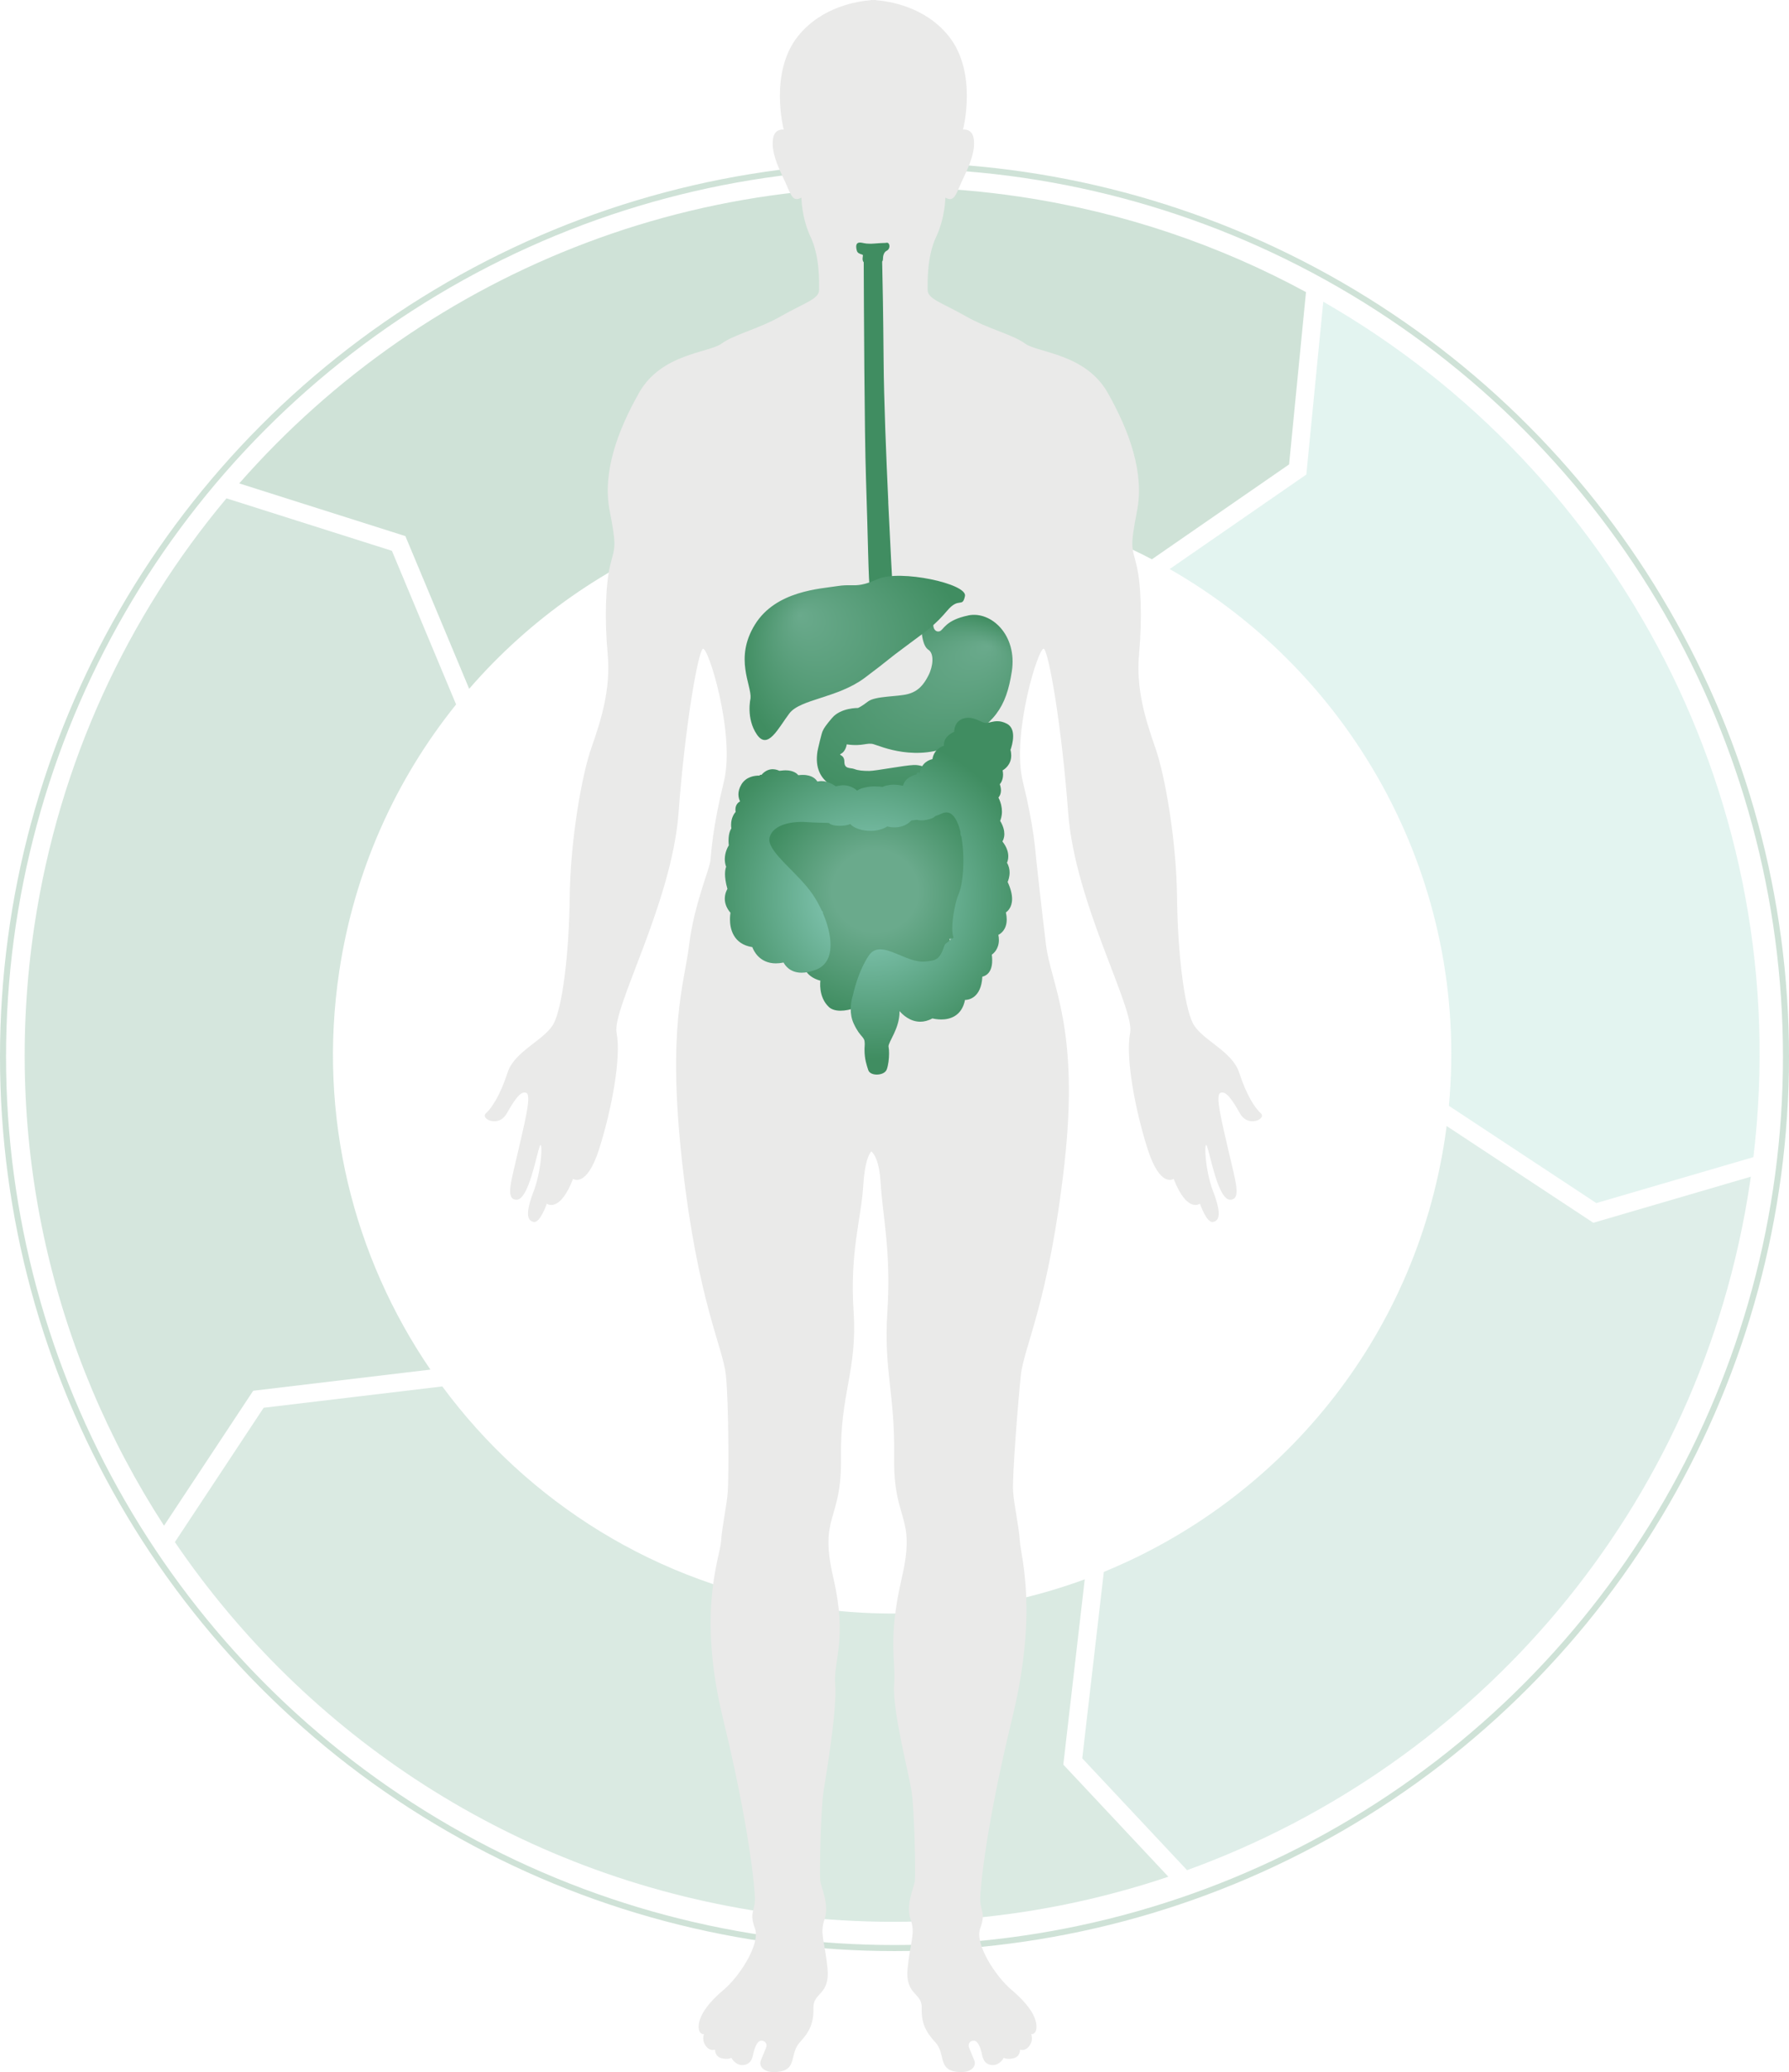 <svg viewBox="0 0 889.34 1030.26" xmlns:xlink="http://www.w3.org/1999/xlink" xmlns="http://www.w3.org/2000/svg" data-name="Layer 2" id="Layer_2">
  <defs>
    <style>
      .cls-1 {
        fill: #408d61;
      }

      .cls-2 {
        fill: url(#radial-gradient-5);
      }

      .cls-3 {
        fill: url(#radial-gradient-4);
      }

      .cls-4 {
        fill: url(#radial-gradient-3);
      }

      .cls-5 {
        fill: url(#radial-gradient-2);
      }

      .cls-6 {
        fill: url(#radial-gradient);
      }

      .cls-7 {
        fill: #569b77;
      }

      .cls-8 {
        fill: #91d2c4;
      }

      .cls-9, .cls-10 {
        opacity: .25;
      }

      .cls-10 {
        fill: none;
        stroke: #408d61;
        stroke-miterlimit: 10;
        stroke-width: 3px;
      }

      .cls-11 {
        fill: #6aaa8c;
      }

      .cls-12 {
        fill: #7ebca6;
      }

      .cls-13 {
        fill: #eaeae9;
      }
    </style>
    <radialGradient gradientUnits="userSpaceOnUse" gradientTransform="translate(-40.68 226.83) rotate(-12.9) scale(1 .66)" r="70.82" fy="318.92" fx="497.17" cy="352.99" cx="454.73" id="radial-gradient">
      <stop stop-color="#6aaa8c" offset="0"></stop>
      <stop stop-color="#408d61" offset="1"></stop>
    </radialGradient>
    <radialGradient gradientUnits="userSpaceOnUse" r="56.59" fy="305.85" fx="397.42" cy="327.12" cx="424.96" id="radial-gradient-2">
      <stop stop-color="#6aaa8c" offset="0"></stop>
      <stop stop-color="#408d61" offset="1"></stop>
    </radialGradient>
    <radialGradient gradientUnits="userSpaceOnUse" gradientTransform="translate(286.63) scale(1.05 1)" r="65.65" fy="440.39" fx="141.41" cy="448.89" cx="141.41" id="radial-gradient-3">
      <stop stop-color="#6aaa8c" offset=".31"></stop>
      <stop stop-color="#408d61" offset=".88"></stop>
    </radialGradient>
    <radialGradient gradientUnits="userSpaceOnUse" r=".17" fy="411.62" fx="387.79" cy="411.62" cx="387.79" id="radial-gradient-4">
      <stop stop-color="#91d2c4" offset="0"></stop>
      <stop stop-color="#408d61" offset="1"></stop>
    </radialGradient>
    <radialGradient xlink:href="#radial-gradient-4" r="80.65" fy="445.6" fx="431.98" cy="445.6" cx="431.98" id="radial-gradient-5"></radialGradient>
  </defs>
  <g data-name="Layer 1" id="Layer_1-2">
    <g>
      <circle r="443.17" cy="525.42" cx="444.67" class="cls-10"></circle>
      <g class="cls-9">
        <path d="M528.59,877.37l10.65-92.11c-42.42,15.61-89.24,21.07-137.09,13.88-75.93-11.42-140.03-52.55-182.28-109.8l-88.8,10.61-44.13,66.79c65.23,95.88,168.7,165.33,292.42,183.94,70.03,10.53,138.66,3.59,201.45-17.56l-52.22-55.74Z" class="cls-11"></path>
        <path d="M792.07,607.98l-1.74-1.15-71.19-46.97c-.25,1.92-.5,3.85-.79,5.77-15.1,100.35-82.09,180.04-169.62,215.93l-10.72,92.7,52.09,55.6c143.89-52.16,255.41-179.45,279.78-341.44.17-1.12.32-2.24.48-3.36l-78.29,22.91Z" class="cls-12"></path>
        <path d="M194.83,273.87l-82.25-26.09c-49.12,58.67-83.24,131.16-95.46,212.36-16.29,108.3,9.21,213.23,64.42,298.44l44.33-67.09,2.07-.25,86.02-10.27c-38.18-55.91-56.18-125.81-45.31-198.04,7.58-50.42,28.28-95.61,58.08-132.67l-31.91-76.4Z" class="cls-7"></path>
        <path d="M649.39,235.94l-1.71,1.19-66.22,45.8c92.29,52.78,149.13,156.05,138.8,266.89l73.29,48.36,78.1-22.85c21.09-176.13-67.66-341.56-213.83-425.31l-8.42,85.93Z" class="cls-8"></path>
        <path d="M201.52,266.56l31.71,75.92c60.29-69.59,153.82-107.76,251.61-93.05,31.54,4.75,61.04,14.63,87.78,28.66l68.21-47.18,8.4-85.68c-42.91-23.29-90.53-39.64-141.6-47.33-150.82-22.69-295.13,35.68-388.71,142.45l82.6,26.2Z" class="cls-1"></path>
      </g>
      <g>
        <path d="M626.78,553.55c-2.93-2.6-7.16-9.11-10.74-20.17-3.58-11.07-18.88-16.28-23.1-24.74-4.23-8.46-7.49-34.49-7.81-62.48-.33-27.99-5.87-60.21-10.74-74.19-4.89-14-9.76-29.29-8.14-46.86,1.62-17.58.98-35.15-1.31-44.26-2.27-9.11-3.25-8.46.33-27.01,3.58-18.55-3.58-39.05-14.63-58.58-11.07-19.52-34.84-19.85-41.02-24.41-6.18-4.56-18.21-7.16-29.6-13.67-11.4-6.51-18.88-8.46-18.88-13.02s-.33-16.6,4.23-26.36,4.56-19.52,4.56-19.52c4.87,2.6,5.2-1.96,9.43-10.74,4.24-8.78,5.54-14.64,4.56-19.2-.98-4.56-5.2-3.9-5.2-3.9,0,0,7.49-28.31-7.16-46.54C459.85,3.34,442.15.62,435.49.11V0s-.48,0-1.33.03c-.85-.04-1.33-.03-1.33-.03v.11c-6.66.51-24.36,3.24-36.06,17.78-14.65,18.23-7.16,46.54-7.16,46.54,0,0-4.23-.65-5.2,3.9-.98,4.56.31,10.42,4.56,19.2,4.23,8.78,4.56,13.34,9.43,10.74,0,0,0,9.76,4.56,19.52,4.56,9.76,4.23,21.8,4.23,26.36s-7.47,6.5-18.88,13.02c-11.39,6.51-23.42,9.11-29.6,13.67s-29.95,4.88-41,24.41c-11.07,19.53-18.23,40.04-14.65,58.58,3.58,18.55,2.6,17.9.33,27.01-2.29,9.12-2.93,26.68-1.31,44.26,1.62,17.58-3.25,32.87-8.14,46.86-4.87,13.99-10.41,46.21-10.74,74.19-.31,27.99-3.58,54.02-7.81,62.48-4.23,8.46-19.52,13.67-23.1,24.74-3.58,11.06-7.81,17.57-10.74,20.17-2.93,2.6,6.18,7.49,10.41,0,4.24-7.48,7.16-11.39,9.76-10.09,2.6,1.3-.98,14.97-4.23,29.3-3.25,14.31-6.51,23.75-.65,23.75s9.76-21.8,11.39-26.36c1.62-4.56,1.31,11.06-2.93,22.13-4.23,11.07-3.25,14.64,0,15.3,3.27.66,6.51-9.11,6.51-9.11,0,0,6.35,4.98,13.07-12.33,0,0,6.74,4.81,12.99-14.91,6.26-19.71,11.05-45.67,8.65-57.7-2.4-12.02,27.4-64.43,30.78-109.15,3.36-44.71,9.61-79.33,12.01-81.74,2.4-2.4,16.35,42.31,10.57,65.88-5.76,23.56-6.26,35.1-6.73,39.43-.48,4.33-8.18,22.12-10.57,41.83-2.4,19.72-11.05,40.87-3.36,109.15,7.7,68.28,20.19,90.88,21.63,104.83,1.44,13.94,1.44,50.48.96,57.7-.48,7.22-2.88,17.31-3.36,25.01-.48,7.69-12.01,34.62.96,87.99,12.99,53.37,15.87,84.15,15.87,89.91s-2.88,6.74,0,14.43c2.88,7.7-7.68,23.97-15.54,30.56-7.88,6.59-10.85,11.68-11.9,15.1-1.07,3.39-.65,6.99,2.12,6.99,0,0-1.27,2.77.85,5.74,2.12,2.99,4.67,1.92,4.67,1.92,0,0-.2,3.4,3.19,4.26,3.4.85,4.89-.22,4.89-.22,0,0,1.92,3.82,5.74,3.62,3.82-.22,4.67-3.19,5.09-5.31s1.72-6.59,3.84-6.81c2.12-.2,3.4,1.7,2.55,3.62-.85,1.92-1.27,3.19-2.55,6.16-1.27,2.97,1.7,7.01,9.76,5.54,8.08-1.49,4.69-9.15,9.58-14.47,4.89-5.31,7.01-9.56,6.79-17.22-.2-7.64,8.3-6.16,7.01-19.54-1.27-13.4-4.02-17.22-1.48-24.45,2.55-7.22-1.7-15.72-2.12-19.12-.42-3.41.2-35.51,1.64-44.64,1.44-9.13,6.74-40.4,5.78-52.89-.98-12.5,6.24-22.12-.98-53.37-7.2-31.26,4.34-27.41,3.86-59.63-.48-32.22,8.18-42.79,6.26-72.61-1.94-29.81,3.84-46.16,4.8-62.5.68-11.48,2.77-15.6,3.97-17.05,1.64,1.34,4.04,5.08,4.67,15.6.96,16.35,5.28,34.14,3.36,63.95-1.92,29.81,3.84,40.39,3.36,72.61-.48,32.21,11.07,28.36,3.86,59.63-7.22,31.25-2.9,40.87-3.86,53.37-.96,12.5,7.21,43.76,8.65,52.89,1.44,9.13,2.09,41.23,1.66,44.64-.43,3.39-4.69,11.9-2.14,19.12,2.57,7.23-.2,11.05-1.48,24.45-1.27,13.38,7.21,11.9,7.01,19.54-.2,7.66,1.92,11.9,6.81,17.22,4.87,5.31,1.48,12.97,9.56,14.47,8.08,1.48,11.05-2.57,9.78-5.54-1.27-2.97-1.7-4.24-2.55-6.16-.87-1.92.42-3.82,2.55-3.62,2.12.22,3.4,4.69,3.82,6.81s1.27,5.09,5.09,5.31c3.84.2,5.74-3.62,5.74-3.62,0,0,1.49,1.07,4.89.22,3.41-.87,3.19-4.26,3.19-4.26,0,0,2.55,1.07,4.67-1.92,2.14-2.97.87-5.74.87-5.74,2.75,0,3.17-3.6,2.12-6.99-1.07-3.41-4.04-8.51-11.9-15.1-7.86-6.59-18.43-22.86-15.56-30.56,2.9-7.69,0-8.65,0-14.43s2.9-36.54,15.87-89.91c12.99-53.37,4.34-80.3,3.86-87.99-.48-7.7-2.9-17.79-3.38-25.01-.48-7.22,2.4-43.75,3.86-57.7,1.44-13.95,13.93-36.55,21.63-104.83,7.7-68.28-6.74-89.44-9.13-109.15-2.4-19.71-4.32-37.5-4.8-41.83-.48-4.33-.98-15.87-6.74-39.43-5.78-23.57,8.17-68.28,10.57-65.88,2.4,2.41,8.66,37.03,12.01,81.74,3.38,44.72,33.18,97.13,30.78,109.15-2.4,12.02,2.4,37.99,8.66,57.7,6.26,19.72,12.97,14.91,12.97,14.91,6.74,17.31,13.08,12.33,13.08,12.33,0,0,3.25,9.76,6.51,9.11,3.25-.65,4.23-4.23,0-15.3-4.24-11.06-4.56-26.68-2.93-22.13,1.62,4.56,5.54,26.36,11.39,26.36s2.6-9.44-.65-23.75c-3.27-14.32-6.83-27.99-4.24-29.3,2.62-1.3,5.54,2.6,9.78,10.09,4.23,7.49,13.34,2.6,10.41,0h0Z" class="cls-13"></path>
        <g>
          <path d="M441.59,249.7c-1.07-23.02-2.18-50.89-2.33-70.26-.2-24.6-.52-40.8-.73-49.37.24-.29.38-.67.38-1.13,0-1.64.44-3.58,1.88-4.27,1-.5,1.38-1.47,1.38-2.29-.02-.77-.35-1.65-1.24-1.71l-.2.03c-.94.19-1.42,0-6.29.41-.48.04-.92.06-1.33.07-.28,0-.57,0-.87-.01-.5-.02-1-.04-1.49-.07-1.49-.17-2.35-.49-3.25-.5-.26,0-.5.04-.76.11-.9.27-1.11,1.18-1.11,1.91,0,1.09.39,2.21.39,2.22.31.86,1.13,1.33,2.62,1.75.33.14.3.13.33.47,0,.38-.17.99-.17,1.67,0,.48.09,1.01.44,1.5.04.06.09.1.13.15.08,22.08.35,84.25,1.12,107.41.98,28.41,1.24,52.66,1.94,54.57.33.69,1.07.73,1.9.76,3.05,0,9.01-1.81,9.02-1.82l.31-.09v-.32s-1.03-18.18-2.1-41.19Z" class="cls-1"></path>
          <path d="M481.37,306.01c-11.46,2.32-12.29,7.23-14.25,7.85-1.96.62-3.64-1.24-3.06-4.47.55-3.23-4.89,1.84-5.87,5,0,0,.42,6.85,3.34,8.69,2.93,1.85,2.38,8.16,0,12.77-2.36,4.62-5.02,7.85-10.19,9.24-5.17,1.38-16.18.92-19.82,3.69-3.62,2.77-5.02,3.23-5.02,3.23,0,0-8.51-.16-12.84,4.93-2.9,3.39-4.15,5.2-4.67,6.49-.46.57-2.47,9.27-2.6,10.08-2.71,16.8,12.07,20.59,22.79,20.83,5.37.12,11.15-1.37,16.37-2.42,7.6-1.5,12.88-.27,11,8.32l12.9-.54c.61-.03,1.22-3.11-1.27-10.18-1.7-4.79-8.08-9.42-14.04-9.15-4.87.22-18.88,2.95-22.02,2.95s-5.44-.19-7.42-.95c-1.97-.77-4.95.18-4.95-3.63s-3.4-3.06-1.59-4.01c1.85-.97,2.62-3.48,2.77-4.62,4.12.6,6.64.3,8.6,0,1.79-.27,3.08-.54,4.65-.11,3.36.92,21.63,9.38,40.89-.16,19.27-9.53,25.13-18,27.92-35.99,2.79-18-10.19-30.16-21.63-27.86h0Z" class="cls-6"></path>
          <path d="M373.1,347.26s-2.33,9.84,3.12,17.89c5.46,8.06,10.68-3.17,16.17-10.41,5.46-7.23,23.99-7.6,37.52-17.74,13.51-10.15,10.04-8.05,20.91-16.07,10.87-8.03,14.21-10.43,20.1-17.36,5.87-6.95,7.47-1.07,8.78-7.2,1.31-6.14-32.35-13.34-43.33-8.46-7.16,3.18-9.98,3.14-13.4,3.09-1.81-.03-3.8-.05-6.7.41-8.3,1.34-30.58,2.25-40.99,19.15-10.41,16.89-1.55,29.99-2.18,36.7h0Z" class="cls-5"></path>
          <path d="M381.09,399.92s-1.81,5.07,2.33,11.19c0,0-7.76,3.5-6.79,13.76.98,10.25,6.58,9.55,6.58,9.55,0,0-3.42,8.16,2.2,13.52,5.6,5.36,12.91,4.67,12.91,4.67,0,0,1.47,2.33,3.42,2.33,0,0-1.22,1.4,1.22,2.1,2.45.7.73,5.12-1.95,8.63-2.68,3.5-2.18,5.82-1.7,13.05.48,7.22,8.53,8.86,8.53,8.86,0,0-1.22,7.93,4.15,13.06,5.36,5.13,21.94-.7,27.54-10.96,5.62-10.25,3.17-13.52,3.17-13.52,0,0,3.9-.23,4.63,1.86.73,2.1,4.15,8.63,12.43,8.63s18.29-3.73,12.2-19.81c0,0,15.36,1.39,19.49-9.56,4.15-10.95-5.85-14.69-5.85-14.69,0,0,4.63-6.99.73-10.95,0,0,4.15-6.99,2.2-11.88-1.95-4.9-2.93-5.13-2.93-5.13,0,0,4.63-5.13,1.95-11.88-2.66-6.76-6.81-7.47-6.81-7.47,0,0-15.11,8.63-51.68,7.47-36.57-1.17-47.95-2.81-47.95-2.81h0Z" class="cls-4"></path>
          <g>
            <path d="M387.96,411.73c-.22-.17-.35-.27-.35-.27,0,0,.09.12.26.32.04-.02.06-.04.09-.06Z" class="cls-3"></path>
            <path d="M502.39,372.7c.31-.89,1.25-3.72,1.25-6.6,0,0,0-.01,0-.02,0,0,0-.01,0-.02.02-2.41-.68-4.95-3.08-6.21-1.83-.96-3.38-1.27-4.74-1.26,0,0-.02,0-.03,0-.01,0-.03,0-.04,0-2.09,0-3.69.68-5.03.84-.15.01-.3.03-.45.03-.26,0-.52-.02-.76-.07-2.14-.48-4.76-2.49-8.03-2.51-.05,0-.09,0-.14,0-.02,0-.04,0-.06,0-.74,0-1.51.1-2.33.36-4.11,1.31-4.59,5.07-4.61,6.62-1.09.47-5.02,2.38-5.09,6.27,0,.21.02.42.04.65-1.24.38-5.04,1.92-5.76,6.66-1.25.27-5.71,1.58-6.29,7.3-.07.01-.14.02-.22.03.07-.01.15-.03.21-.04.02-.18.06-.34.07-.52-.04,0-.05-.02-.07-.03-.26-.1-.48-.15-.68-.15-.65,0-.98.48-.89,1.01.04,0,.09-.02.13-.03.02,0,.04,0,.06-.01,0,0-.01,0-.02,0-2.24.48-5.94,1.85-6.93,5.68-1.04-.23-2.83-.55-4.74-.55-1.01,0-2.05.1-3.04.34-.83.15-1.63.4-2.36.78-.7-.09-2.11-.25-3.81-.25-1.43,0-3.06.11-4.62.47-1.54.28-3.03.77-4.26,1.62-1-.9-3.36-2.66-6.86-2.67-.66,0-1.37.07-2.11.22-.52.06-1.05.17-1.6.32-.9-.65-3.87-2.59-7.2-2.6-.48,0-.97.06-1.46.15-.18.01-.37.02-.55.05-.55-.97-2.4-3.28-7.22-3.27-.68,0-1.42.04-2.21.14-.52-.65-2.29-2.43-6.37-2.42-.6,0-1.28.06-1.99.14-.35.02-.71.05-1.1.1-.46-.24-1.69-.78-3.28-.79-1.67,0-3.74.65-5.63,2.86-.23-.07-.37-.11-.37-.11l-.11-.03-.5.45c-.08,0-.15,0-.23,0-2.03,0-6.33.47-8.69,4.36-1.14,1.88-1.51,3.6-1.51,4.99,0,1.65.52,2.86.83,3.46-.79.43-2.31,1.59-2.31,4.04,0,.37.02.77.11,1.19-.55.61-2.27,2.78-2.27,6.44,0,.56.04,1.15.13,1.79-.37.53-1.4,2.33-1.4,6.1,0,.71.04,1.49.13,2.33-.41.62-1.97,3.32-1.99,6.85,0,1.19.18,2.49.68,3.82-.19.42-.57,1.56-.57,3.61,0,1.74.28,4.16,1.2,7.36-.33.55-1.29,2.37-1.31,4.86,0,2.03.66,4.49,2.82,7-.07.46-.24,1.66-.24,3.22-.04,4.53,1.51,12.39,11.11,13.87.5,1.42,3.32,8.07,11.72,8.08,1.16,0,2.44-.14,3.82-.42.59,1.17,2.99,5.06,8.97,5.06,1.97,0,4.32-.43,7.1-1.48,5.26-1.99,7.29-6.78,7.27-12.34-.01-5.03-1.61-10.8-3.92-16.08.08-.06.18-.1.25-.17l-.55-.64s-.03.02-.05.04c-1.35-2.96-2.91-5.76-4.53-8.16-7.29-10.72-21.76-20.65-21.63-27.4,0-.48.07-.94.22-1.38,1.85-5.93,10.41-7.39,15.83-7.37.9,0,1.73.04,2.4.1,1.23.11,5.39.31,11.1.43.09.06.17.12.27.18,1,.92,3.03,1.21,5.13,1.23,2.05,0,4.1-.31,5.26-.89,1.66,1.94,5.68,3.39,10.08,3.41,2.82,0,5.79-.62,8.36-2.21.57.19,1.83.46,3.56.48,2.47,0,5.78-.66,8.36-3.39.01-.02.03-.03.04-.05.94-.11,1.86-.22,2.76-.34.62.17,1.36.29,2.27.29,1.42,0,3.21-.29,5.43-1.09.53-.27,1.02-.65,1.49-1.08,1.1-.34,2.07-.71,2.9-1.11.94-.46,1.79-.67,2.55-.67,2.82-.03,4.98,2.91,6.4,7.5.21.67.39,1.39.57,2.12-.06,1.05.16,1.86.51,2.46.66,3.69.98,7.83.98,11.86,0,6.89-.9,13.48-2.42,16.77-1.37,3.05-3.1,11.19-3.12,16.96.02,1.78.17,3.33.61,4.47v.07s0,.05,0,.08c-.3.15-.58.31-.85.49-.03-.03-.06-.06-.1-.09-.11-.1-.24-.2-.37-.3l-.46-.05.22.63c.03.09.07.17.1.26-.42.35-.8.73-1.12,1.11-.8.49-1.52.94-1.79,1.59-2.58,7.66-4.43,7.68-9.87,8.22-.31.03-.66.04-1,.04-1.2,0-2.43-.18-3.67-.47.17-.04.27-.08.27-.08,0,0-.2.01-.53.02-5.99-1.47-12.24-5.57-17.24-5.6-2.16,0-4.15.85-5.63,3.03-5.44,8.01-7.82,19.15-7.99,19.98-.07.2-1.05,3.02-1.05,6.7,0,2.22.35,4.75,1.49,7.22,1.73,3.74,3.16,5.31,4.11,6.41.92,1.13,1.35,1.61,1.37,3.64,0,.32-.02.67-.04,1.08-.06.67-.07,1.32-.07,1.95,0,4.56,1.09,7.69,1.88,10.08.55,1.57,2.42,2.19,4.24,2.2,2.03-.02,4.23-.77,4.93-2.55.77-2.08,1.16-5.28,1.16-7.98,0-1.23-.07-2.33-.24-3.2l-.04-.25c-.07-2.36,5.46-8.89,5.48-17.2v-.4c1.55,1.8,5.17,5.27,10.28,5.29,1.86,0,3.91-.47,6.07-1.65.53.14,2.25.53,4.39.53,4.19.03,10.22-1.61,11.81-9.72,1.66.05,8.06-.88,8.62-11.57,1.24-.25,4.93-1.53,4.89-8.14,0-.85-.06-1.77-.18-2.8.83-.57,3.51-2.77,3.51-7.28,0-.79-.09-1.64-.26-2.56,1.05-.51,4.15-2.46,4.15-7.66,0-1.04-.13-2.21-.41-3.52.83-.54,3.08-2.41,3.08-6.66,0-2.18-.59-4.95-2.21-8.47.26-.57.98-2.4.98-4.68,0-1.5-.33-3.21-1.31-4.86.22-.46.65-1.59.65-3.19,0-1.91-.63-4.5-2.92-7.41.33-.53.96-1.78.96-3.71,0-1.7-.5-3.89-2.09-6.54.26-.57.9-2.21.9-4.6,0-1.91-.42-4.3-1.75-6.97.42-.47,1.25-1.63,1.25-3.59,0-.86-.17-1.87-.57-3.04.48-.54,1.62-2.09,1.62-4.8,0-.64-.07-1.34-.22-2.09,1.03-.58,4.28-2.78,4.28-7.42,0-.86-.11-1.82-.39-2.84h.02s.04-.13.04-.13ZM456.72,384.82c-.06.01-.11.02-.17.03.06-.01.11-.02.17-.03ZM472.79,466.76h.04s.24.06.24.06c-.07.05-.15.09-.21.14l-.07-.2Z" class="cls-2"></path>
          </g>
        </g>
      </g>
    </g>
  </g>
</svg>